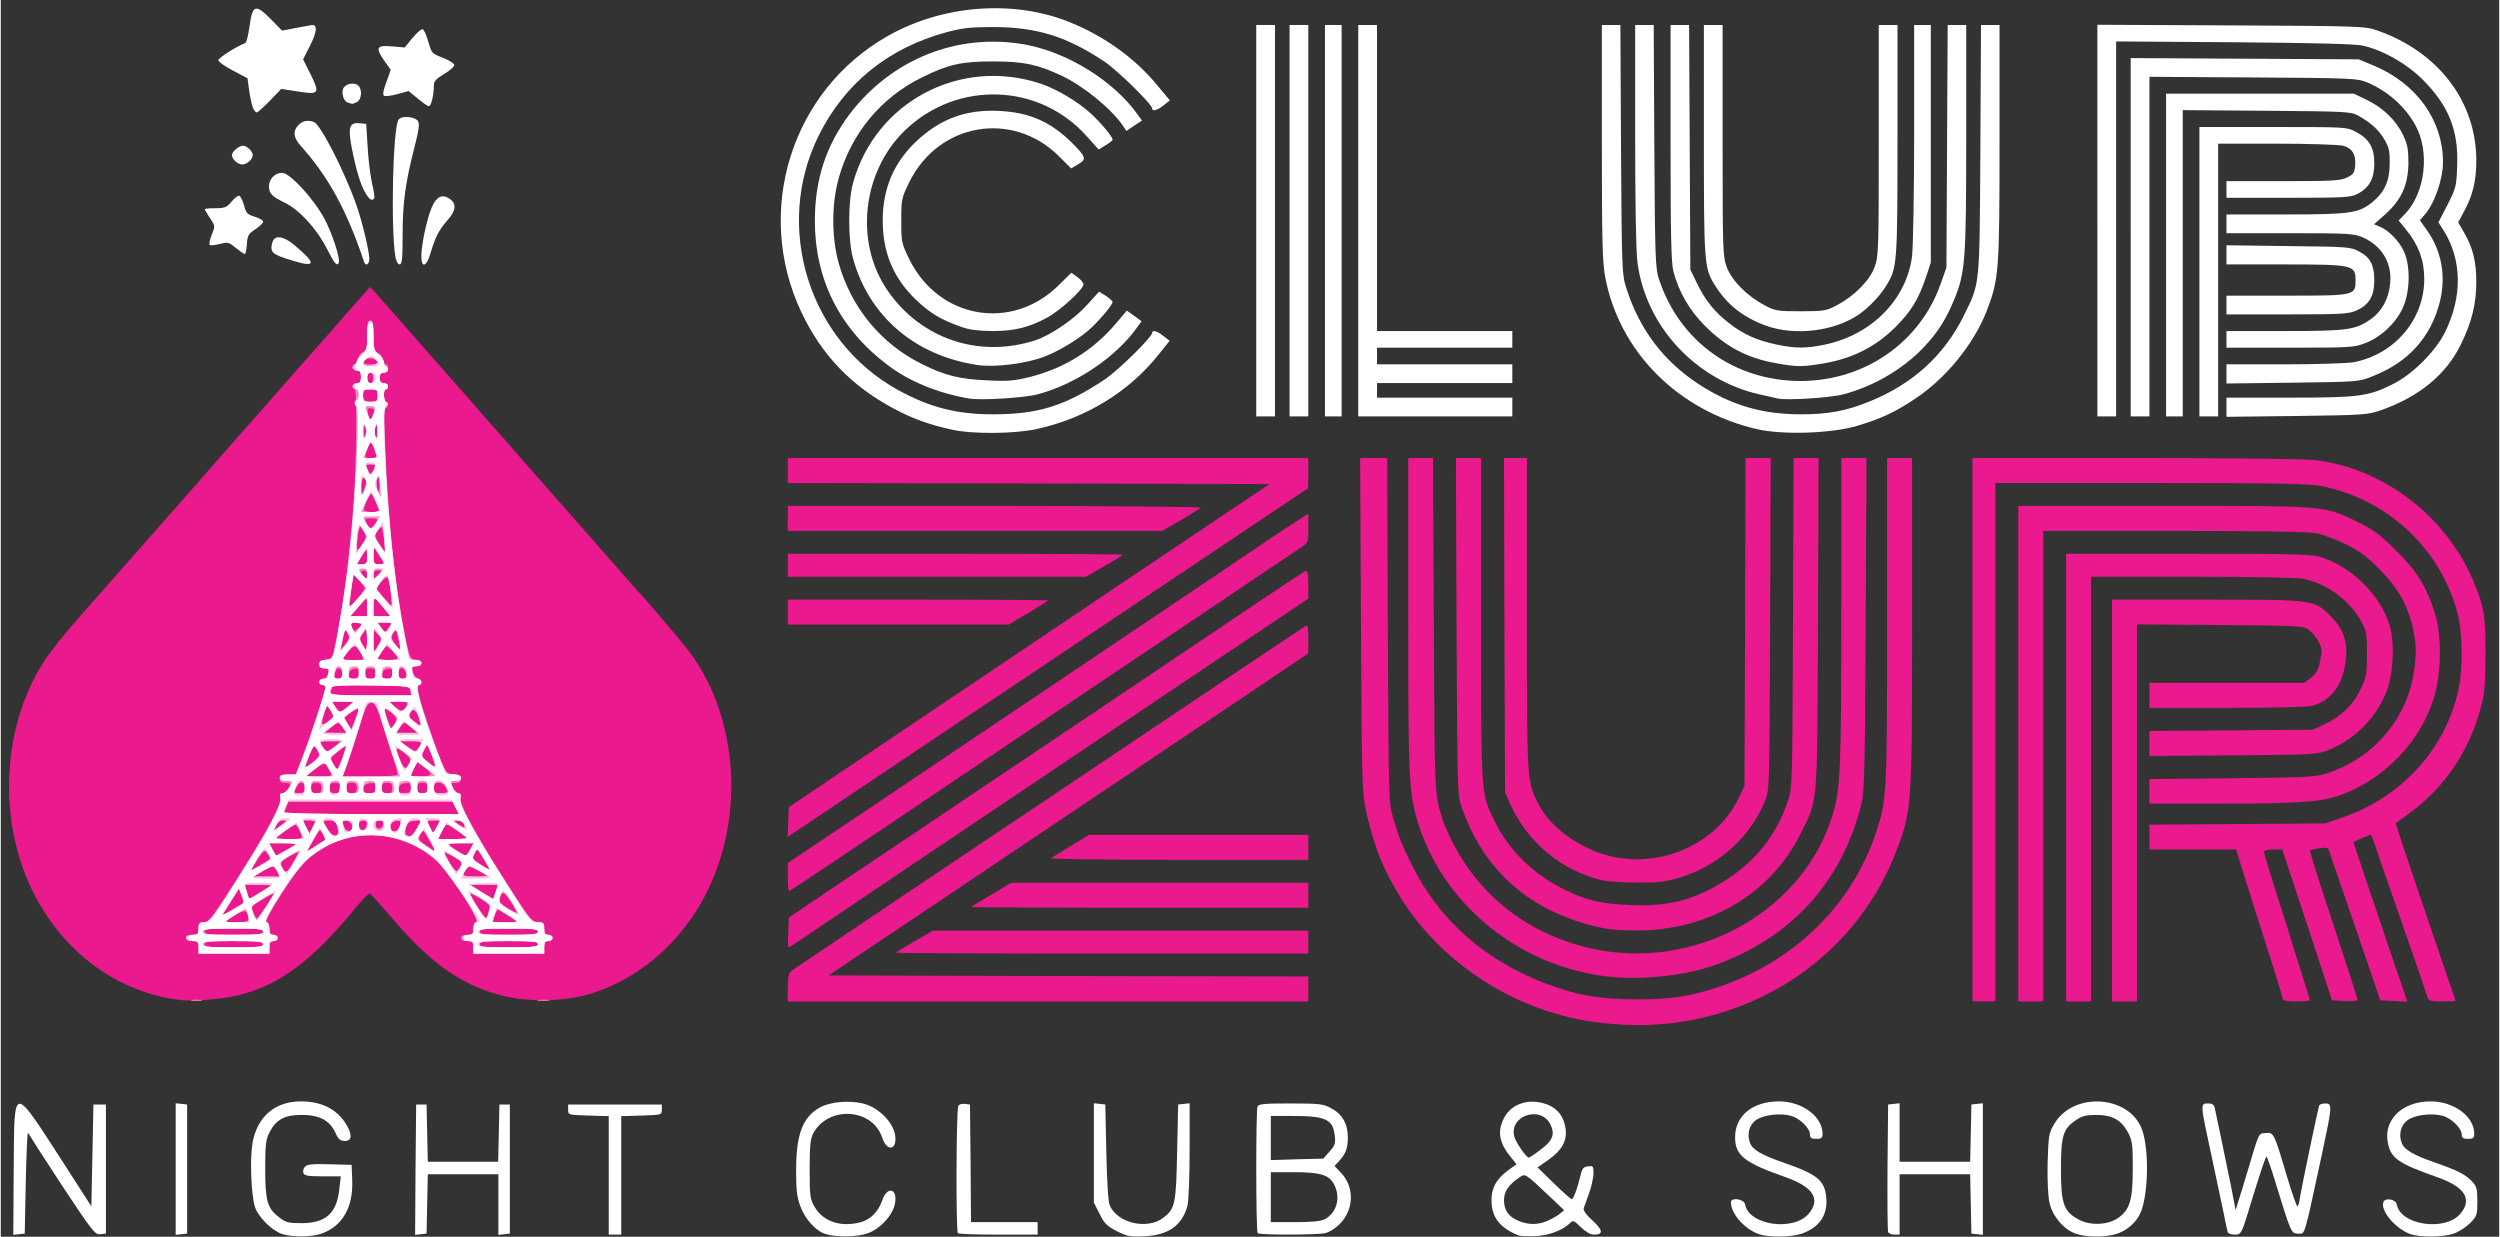 <!DOCTYPE svg PUBLIC "-//W3C//DTD SVG 20010904//EN" "http://www.w3.org/TR/2001/REC-SVG-20010904/DTD/svg10.dtd">
<svg version="1.0" xmlns="http://www.w3.org/2000/svg" width="4140px" height="2048px" viewBox="0 0 12000 5940" preserveAspectRatio="xMidYMid meet">
<rect x="0" y="0" width="12000" height="5940" fill="#333333" stroke="none"/>
<g id="layer101" fill="#ea198d" stroke="none">
<path d="M7751 4919 c-127 -10 -208 -26 -327 -64 -284 -93 -541 -290 -695 -535 -88 -139 -132 -250 -171 -422 -20 -89 -21 -126 -25 -895 l-4 -803 65 0 65 0 3 828 c4 824 4 827 26 902 30 100 38 120 89 223 128 261 344 454 633 567 156 60 266 80 450 80 162 0 255 -14 391 -60 359 -120 634 -387 751 -728 57 -167 58 -176 58 -1029 l0 -783 60 0 60 0 0 786 c0 903 0 909 -83 1119 -124 316 -378 575 -697 709 -207 88 -424 123 -649 105z"/>
<path d="M870 4804 c-278 -30 -526 -195 -680 -455 -207 -349 -200 -835 18 -1173 34 -52 98 -132 177 -221 34 -38 151 -171 260 -295 109 -124 212 -241 229 -260 17 -19 78 -89 136 -155 58 -66 119 -136 136 -155 17 -19 105 -118 194 -220 90 -102 181 -206 204 -231 23 -25 54 -61 70 -80 16 -19 59 -67 95 -108 l65 -73 30 33 c16 19 45 52 65 74 20 22 99 112 176 200 77 88 142 162 145 165 3 3 53 59 110 125 57 66 107 122 110 125 3 3 34 39 70 80 36 41 67 77 70 80 3 3 36 41 75 85 38 44 72 82 75 85 3 3 84 95 180 205 96 110 177 202 180 205 27 25 217 249 252 297 206 280 255 695 124 1045 -109 291 -337 512 -611 593 -124 37 -299 39 -425 5 -190 -51 -333 -152 -512 -360 -58 -68 -110 -126 -116 -128 -5 -1 -38 32 -73 75 -204 248 -363 366 -557 413 -79 19 -210 30 -272 24z"/>
<path d="M3780 4743 c1 -59 4 -70 23 -84 12 -8 234 -157 492 -331 543 -364 1158 -776 1630 -1093 182 -122 336 -225 343 -229 9 -5 12 9 12 62 l0 70 -147 99 c-82 55 -314 212 -518 348 -203 137 -518 348 -700 470 -181 122 -467 314 -635 426 l-304 204 1152 3 1152 2 0 60 0 60 -1250 0 -1250 0 0 -67z"/>
<path d="M9470 3505 l0 -1305 778 0 c465 0 813 4 867 10 327 38 629 268 760 579 53 125 60 169 59 356 0 141 -4 184 -22 252 -54 207 -175 387 -342 508 -36 26 -66 48 -67 49 -2 2 176 529 261 775 14 41 26 76 26 78 0 2 -29 3 -64 3 -52 0 -65 -3 -69 -17 -7 -23 -89 -260 -167 -483 -34 -96 -71 -203 -82 -237 -11 -35 -22 -63 -24 -63 -8 0 -84 32 -84 36 0 3 97 289 208 617 l51 148 -65 -3 -65 -3 -65 -190 c-36 -104 -90 -262 -120 -350 -31 -88 -58 -168 -61 -179 -5 -15 -12 -17 -47 -12 -22 4 -42 9 -45 11 -2 3 48 163 113 357 64 194 116 357 116 361 0 4 -28 7 -61 5 l-62 -3 -119 -362 -120 -363 -44 0 c-24 0 -44 5 -44 11 0 6 27 97 61 202 34 106 69 219 79 252 10 33 32 103 49 156 17 53 31 99 31 103 0 3 -29 6 -65 6 -44 0 -65 -4 -65 -12 0 -6 -31 -109 -69 -227 -38 -119 -89 -278 -112 -353 l-43 -138 -208 0 -208 0 0 -59 0 -60 423 -3 422 -3 91 -32 c280 -98 490 -332 549 -614 21 -101 19 -269 -4 -360 -80 -311 -339 -554 -659 -615 -59 -11 -217 -14 -818 -14 l-744 0 0 1245 0 1245 -55 0 -55 0 0 -1305z"/>
<path d="M9690 3620 l0 -1190 702 0 c791 0 762 -2 926 76 78 38 107 59 185 137 101 99 146 171 188 302 32 98 32 275 0 390 -63 228 -254 423 -481 493 -78 24 -208 32 -541 32 l-349 0 0 -59 0 -59 398 -4 c374 -4 401 -6 462 -26 207 -69 365 -246 405 -455 20 -105 19 -169 -4 -259 -27 -104 -72 -180 -161 -269 -60 -60 -95 -85 -161 -117 -46 -22 -108 -45 -137 -51 -35 -7 -267 -11 -682 -11 l-630 0 0 1130 0 1130 -60 0 -60 0 0 -1190z"/>
<path d="M9920 3735 l0 -1075 588 0 c563 0 591 1 647 20 155 53 294 203 325 349 17 80 9 210 -18 284 -46 127 -153 238 -279 288 -57 23 -67 24 -460 27 l-403 3 0 -60 0 -60 393 -3 392 -3 57 -27 c80 -37 140 -96 174 -171 26 -56 29 -73 29 -167 0 -98 -2 -109 -30 -159 -54 -98 -167 -181 -277 -201 -28 -6 -267 -10 -534 -10 l-484 0 0 1020 0 1020 -60 0 -60 0 0 -1075z"/>
<path d="M10140 3845 l0 -965 453 0 c520 0 518 0 599 81 63 63 84 131 69 224 -17 113 -70 180 -160 205 -21 6 -190 10 -408 10 l-373 0 0 -60 0 -60 372 0 371 0 33 -25 c26 -20 35 -37 44 -80 10 -48 9 -60 -7 -92 -10 -20 -31 -46 -46 -57 -27 -20 -42 -21 -428 -24 l-399 -3 0 906 0 905 -60 0 -60 0 0 -965z"/>
<path d="M7715 4690 c-429 -50 -797 -354 -913 -755 -39 -133 -42 -203 -42 -981 l0 -754 60 0 59 0 4 803 c4 839 2 805 45 942 5 17 24 59 42 95 142 282 398 469 717 525 484 84 975 -202 1111 -650 38 -126 42 -212 42 -977 l0 -738 60 0 61 0 -4 798 c-3 688 -6 806 -20 862 -93 377 -341 649 -712 778 -139 49 -354 71 -510 52z"/>
<path d="M4300 4576 c0 -3 40 -27 89 -55 l88 -51 902 0 901 0 0 55 0 55 -990 0 c-544 0 -990 -2 -990 -4z"/>
<path d="M3782 4478 l3 -71 255 -172 c140 -94 469 -314 730 -490 644 -432 1078 -724 1299 -873 101 -68 190 -126 198 -129 10 -4 13 10 13 64 l0 68 -187 126 c-104 69 -332 222 -508 340 -310 209 -573 386 -1315 884 -195 131 -383 258 -418 282 -35 24 -65 43 -68 43 -3 0 -4 -32 -2 -72z"/>
<path d="M7640 4445 c-310 -80 -523 -275 -624 -570 -20 -58 -20 -84 -24 -867 l-3 -808 61 0 60 0 0 776 c0 860 -2 831 66 970 69 141 188 256 339 329 104 51 175 67 316 72 184 8 310 -26 459 -123 143 -93 239 -215 292 -373 23 -66 23 -68 26 -858 l3 -793 60 0 60 0 -3 798 c-4 899 1 837 -85 1009 -143 288 -444 464 -788 462 -94 0 -141 -5 -215 -24z"/>
<path d="M4661 4356 c2 -2 46 -29 98 -60 l94 -56 714 0 713 0 0 60 0 60 -812 0 c-446 0 -809 -2 -807 -4z"/>
<path d="M3780 4213 l0 -68 333 -223 c182 -123 503 -338 712 -479 209 -141 558 -375 775 -521 217 -146 442 -298 500 -337 58 -39 122 -81 143 -94 l37 -23 0 69 c0 69 0 70 -37 94 -21 14 -198 132 -393 264 -195 131 -479 322 -630 423 -151 102 -383 258 -515 347 -696 469 -914 615 -919 615 -3 0 -6 -30 -6 -67z"/>
<path d="M7695 4229 c-197 -45 -363 -183 -446 -369 l-24 -55 -3 -802 -2 -803 55 0 55 0 0 748 c0 812 -1 802 56 915 63 124 228 234 390 258 232 35 469 -82 567 -280 l32 -66 3 -787 2 -788 61 0 60 0 -3 798 c-3 797 -3 797 -25 851 -72 175 -229 314 -415 368 -66 19 -102 23 -202 22 -66 -1 -139 -5 -161 -10z"/>
<path d="M5046 4122 c5 -5 48 -32 95 -60 l86 -52 527 0 526 0 0 60 0 60 -622 0 c-342 0 -618 -4 -612 -8z"/>
<path d="M3782 3948 l3 -71 215 -145 c1253 -843 1756 -1181 1934 -1300 l160 -107 -1157 -3 -1157 -2 0 -60 0 -60 1250 0 1250 0 0 73 -1 72 -351 235 c-193 129 -532 356 -752 504 -221 148 -625 419 -899 602 l-498 334 3 -72z"/>
<path d="M3780 2940 l0 -60 625 0 c344 0 625 2 625 4 0 2 -43 29 -95 60 l-95 56 -530 0 -530 0 0 -60z"/>
<path d="M3780 2715 l0 -55 805 0 c443 0 805 2 805 4 0 2 -40 27 -89 55 l-89 51 -716 0 -716 0 0 -55z"/>
<path d="M3780 2490 l0 -60 997 0 c555 0 993 4 987 9 -5 4 -49 31 -97 60 l-89 51 -899 0 -899 0 0 -60z"/>
</g>
<g id="layer102" fill="#f489c4" stroke="none">
<path d="M918 4803 c12 -2 32 -2 45 0 12 2 2 4 -23 4 -25 0 -35 -2 -22 -4z"/>
<path d="M2583 4803 c15 -2 37 -2 50 0 12 2 0 4 -28 4 -27 0 -38 -2 -22 -4z"/>
<path d="M950 4550 c0 -27 -3 -30 -30 -30 -20 0 -30 -5 -30 -15 0 -10 10 -15 30 -15 27 0 30 -3 30 -30 0 -25 4 -30 24 -30 20 0 38 -21 102 -117 177 -271 276 -448 267 -482 -4 -15 -1 -21 10 -21 14 0 37 -28 37 -44 0 -3 -11 -6 -25 -6 -18 0 -25 -5 -25 -20 0 -16 7 -20 38 -20 l38 0 34 -87 c34 -87 110 -318 110 -334 0 -5 -7 -9 -15 -9 -8 0 -15 -7 -15 -15 0 -8 8 -15 19 -15 12 0 20 -9 23 -25 4 -21 1 -25 -18 -25 -17 0 -24 -6 -24 -20 0 -15 7 -20 29 -20 34 0 33 4 60 -140 27 -143 48 -295 67 -480 19 -188 29 -680 14 -680 -5 0 -10 -7 -10 -15 0 -8 9 -15 20 -15 16 0 20 -7 20 -30 0 -23 -4 -30 -20 -30 -11 0 -20 -7 -20 -15 0 -8 4 -15 9 -15 5 0 12 -11 15 -25 3 -13 15 -29 26 -35 17 -9 20 -21 20 -80 0 -56 3 -70 15 -70 12 0 15 15 15 74 0 66 2 75 20 81 11 3 23 17 26 31 3 13 10 24 15 24 5 0 9 9 9 20 0 13 -7 20 -20 20 -15 0 -20 7 -20 25 0 18 5 25 20 25 11 0 20 7 20 15 0 8 -4 15 -10 15 -5 0 -10 14 -10 30 0 17 5 30 10 30 14 0 13 27 -1 32 -9 3 -8 66 0 243 18 359 47 629 94 855 21 101 23 105 50 108 34 4 37 32 3 32 -20 0 -22 4 -18 26 3 15 13 29 23 31 22 6 25 30 5 35 -12 2 -4 37 38 163 29 88 63 184 76 213 21 48 25 52 56 52 27 0 34 4 34 20 0 15 -7 20 -25 20 -23 0 -24 2 -13 25 6 14 18 25 26 25 9 0 13 7 9 19 -8 32 78 189 257 466 75 117 86 130 115 133 27 3 31 7 31 33 0 22 5 29 20 29 11 0 20 7 20 15 0 8 -9 15 -20 15 -16 0 -20 7 -20 30 l0 30 -170 0 -170 0 0 -30 c0 -27 -3 -30 -30 -30 -20 0 -30 -5 -30 -15 0 -10 10 -15 30 -15 26 0 30 -3 30 -29 0 -18 6 -31 15 -33 22 -5 -151 -264 -205 -307 -56 -45 -143 -87 -208 -100 -151 -31 -312 17 -417 124 -55 57 -199 285 -180 285 10 0 15 10 15 30 0 23 4 30 20 30 11 0 20 7 20 15 0 8 -9 15 -20 15 -16 0 -20 7 -20 30 l0 30 -170 0 -170 0 0 -30z m310 -15 c0 -13 -22 -15 -140 -15 -118 0 -140 2 -140 15 0 13 22 15 140 15 118 0 140 -2 140 -15z m1320 0 c0 -13 -22 -15 -140 -15 -118 0 -140 2 -140 15 0 13 22 15 140 15 118 0 140 -2 140 -15z m-1320 -60 c0 -13 -22 -15 -140 -15 -118 0 -140 2 -140 15 0 13 22 15 140 15 118 0 140 -2 140 -15z m1320 0 c0 -13 -22 -15 -140 -15 -118 0 -140 2 -140 15 0 13 22 15 140 15 118 0 140 -2 140 -15z m-1390 -62 c-1 -42 -15 -46 -64 -18 -25 15 -46 29 -46 31 0 2 25 4 55 4 46 0 55 -3 55 -17z m1250 -13 c-25 -16 -48 -30 -52 -30 -3 0 -11 14 -17 30 l-10 30 62 0 62 0 -45 -30z m-1178 -27 c14 -21 31 -49 38 -62 l12 -24 -38 23 c-22 13 -46 28 -55 34 -14 7 -15 15 -7 38 6 15 13 28 18 28 4 0 18 -17 32 -37z m1078 25 c0 -7 3 -22 6 -34 5 -17 -3 -26 -41 -48 -26 -15 -48 -26 -50 -24 -2 2 13 29 32 61 35 55 53 70 53 45z m-1174 -62 c1 0 -4 -16 -10 -34 l-12 -33 -41 65 -41 64 51 -30 c29 -17 53 -31 53 -32z m1284 -6 c-33 -51 -42 -53 -54 -15 -5 16 3 26 37 46 23 14 44 25 46 23 2 -2 -11 -26 -29 -54z m-1151 -77 c2 -2 -25 -3 -61 -3 l-66 0 10 34 11 34 51 -31 c28 -17 53 -32 55 -34z m1079 30 l11 -33 -67 0 -67 0 55 34 c30 18 55 33 56 32 1 -1 6 -16 12 -33z m-1050 -98 c-14 -31 -16 -31 -69 0 l-44 25 62 0 63 0 -12 -25z m1002 20 c0 -2 -18 -14 -41 -25 -39 -21 -41 -21 -55 -3 -22 29 -17 33 41 33 30 0 55 -2 55 -5z m-926 -62 c15 -25 25 -47 23 -49 -1 -2 -22 8 -45 22 -38 23 -40 27 -30 49 6 14 15 25 19 25 4 0 19 -21 33 -47z m809 -3 c-19 -16 -83 -51 -83 -45 0 3 12 27 27 52 l27 46 18 -23 c10 -13 15 -26 11 -30z m-916 -14 c1 -1 -6 -12 -16 -25 l-18 -23 -32 52 -33 53 49 -28 c26 -15 49 -28 50 -29z m1047 42 c-4 -7 -19 -31 -32 -52 l-24 -39 -13 24 c-13 23 -11 26 28 51 49 31 50 32 41 16z m-925 -114 c2 -2 -26 -4 -63 -4 l-67 0 16 31 16 30 47 -27 c26 -15 49 -29 51 -30z m836 26 l16 -30 -61 0 c-39 0 -59 4 -55 10 5 8 70 47 82 50 1 0 9 -13 18 -30z m-697 -46 c6 -4 -18 -44 -26 -44 -4 0 -19 23 -35 50 l-27 50 42 -27 c24 -15 44 -28 46 -29z m504 6 c-15 -27 -30 -50 -33 -50 -3 0 -10 10 -16 22 -8 19 -5 26 31 50 23 15 42 28 43 28 2 0 -9 -22 -25 -50z m-612 -15 c0 -10 -30 -65 -36 -65 -5 0 -65 42 -88 62 -6 4 20 8 57 8 37 0 67 -2 67 -5z m785 -3 c-30 -25 -85 -62 -92 -62 -5 0 -17 16 -26 35 l-17 35 72 0 c40 0 68 -4 63 -8z m-615 -26 c-1 -38 -13 -56 -41 -56 -35 0 -34 0 -8 44 19 33 49 41 49 12z m378 -17 l23 -40 -32 3 c-26 2 -34 9 -42 32 -7 21 -6 30 4 37 21 13 22 12 47 -32z m-488 -31 c0 -5 -14 -8 -30 -8 l-31 0 17 32 16 32 14 -25 c7 -13 13 -27 14 -31z m410 4 c0 -21 -44 -10 -48 12 -5 26 20 40 36 19 6 -9 12 -23 12 -31z m175 18 l16 -30 -31 0 c-16 0 -30 2 -30 5 0 7 23 55 26 55 2 0 10 -13 19 -30z m-725 -27 c0 -2 -8 -3 -18 -3 -11 0 -24 11 -30 25 l-12 25 30 -22 c17 -12 30 -23 30 -25z m318 25 c-2 -15 -11 -24 -27 -26 -19 -3 -22 0 -17 13 3 9 6 21 6 26 0 5 9 9 21 9 15 0 20 -5 17 -22z m72 -9 c0 -12 -7 -19 -20 -19 -19 0 -28 28 -14 43 11 11 34 -5 34 -24z m78 -2 c2 -12 -3 -17 -17 -17 -15 0 -21 6 -21 21 0 25 33 22 38 -4z m386 -1 c-3 -9 -16 -16 -28 -16 -20 0 -20 1 4 20 28 21 33 20 24 -4z m-39 -76 l-16 -30 -393 0 -393 0 -11 25 c-7 14 -12 28 -12 30 0 3 189 5 420 5 l421 0 -16 -30z m-725 -95 c0 -30 -25 -34 -40 -6 -14 28 -13 31 15 31 20 0 25 -5 25 -25z m80 0 c0 -20 -5 -25 -25 -25 -20 0 -25 5 -25 25 0 20 5 25 25 25 20 0 25 -5 25 -25z m90 0 c0 -20 -5 -25 -25 -25 -20 0 -25 5 -25 25 0 20 5 25 25 25 20 0 25 -5 25 -25z m80 0 c0 -20 -5 -25 -25 -25 -20 0 -25 5 -25 25 0 20 5 25 25 25 20 0 25 -5 25 -25z m90 -1 c0 -22 -4 -25 -27 -22 -20 2 -29 9 -31 26 -3 19 1 22 27 22 27 0 31 -4 31 -26z m80 1 c0 -20 -5 -25 -25 -25 -20 0 -25 5 -25 25 0 20 5 25 25 25 20 0 25 -5 25 -25z m90 -1 c0 -22 -4 -25 -27 -22 -20 2 -29 9 -31 26 -3 19 1 22 27 22 27 0 31 -4 31 -26z m80 1 c0 -20 -5 -25 -25 -25 -20 0 -25 5 -25 25 0 20 5 25 25 25 20 0 25 -5 25 -25z m88 0 c-7 -16 -19 -25 -35 -25 -18 0 -23 5 -23 25 0 22 4 25 35 25 33 0 34 -1 23 -25z m-548 -61 c0 -3 -8 -19 -17 -34 l-17 -29 -43 31 c-24 17 -43 33 -43 35 0 2 27 3 60 3 33 0 60 -3 60 -6z m314 -3 c3 -5 -3 -35 -15 -67 -11 -33 -35 -108 -54 -169 -29 -96 -36 -110 -55 -110 -19 0 -27 16 -67 145 -24 79 -51 159 -58 177 l-14 33 129 0 c71 0 131 -4 134 -9z m160 0 c3 -5 -10 -21 -29 -35 l-34 -26 -16 29 c-8 17 -15 32 -15 36 0 9 88 6 94 -4z m-424 -80 c11 -29 19 -55 17 -57 -2 -2 -19 10 -39 27 -37 29 -37 30 -20 59 9 16 17 28 18 27 1 -1 12 -26 24 -56z m-110 -15 c0 -7 -6 -20 -13 -30 -14 -20 -14 -21 -55 83 -3 8 11 2 31 -13 20 -16 37 -34 37 -40z m431 42 c10 -19 8 -25 -21 -50 -19 -15 -36 -26 -38 -23 -7 6 30 95 39 95 5 0 14 -10 20 -22z m119 -13 c-6 -14 -15 -37 -21 -52 l-11 -28 -15 29 c-14 28 -14 30 13 52 37 30 46 30 34 -1z m-475 -70 l30 -25 -53 0 -52 0 16 25 c20 30 21 30 59 0z m401 8 c22 -29 17 -33 -38 -33 l-52 0 34 25 c42 29 40 29 56 8z m-363 -98 c-22 -30 -22 -30 -58 0 l-30 24 53 1 53 0 -18 -25z m329 0 c-17 -14 -32 -25 -35 -25 -2 0 -12 11 -21 25 l-16 25 51 0 51 0 -30 -25z m-257 -73 c6 -21 5 -22 -12 -14 -10 6 -26 17 -37 25 -18 13 -18 14 0 42 l18 28 12 -29 c6 -16 15 -40 19 -52z m185 32 c0 -13 -50 -57 -56 -51 -2 2 3 25 13 52 15 44 17 47 29 30 8 -11 14 -24 14 -31z m108 -7 c-14 -40 -28 -47 -43 -22 -8 13 -4 22 20 40 16 13 31 23 32 21 2 -1 -3 -19 -9 -39z m-429 13 c23 -20 23 -21 6 -47 -20 -30 -23 -27 -39 40 -8 32 0 34 33 7z m86 -65 l30 -25 -53 0 -53 0 18 25 c22 30 21 30 58 0z m285 -6 c10 -18 7 -19 -37 -19 l-48 1 29 24 c32 26 40 25 56 -6z m18 -71 c-3 -23 -5 -23 -190 -26 -113 -1 -188 1 -188 7 0 5 -3 16 -6 25 -5 14 15 16 191 16 l196 0 -3 -22z m-328 -83 c0 -28 -24 -34 -34 -9 -10 26 -7 34 14 34 15 0 20 -7 20 -25z m80 -1 c0 -21 -4 -25 -22 -22 -15 2 -24 11 -26 26 -3 18 1 22 22 22 21 0 26 -5 26 -26z m80 1 c0 -20 -5 -25 -25 -25 -20 0 -25 5 -25 25 0 20 5 25 25 25 20 0 25 -5 25 -25z m80 -1 c0 -21 -4 -25 -22 -22 -15 2 -24 11 -26 26 -3 18 1 22 22 22 21 0 26 -5 26 -26z m70 17 c0 -21 -13 -41 -26 -41 -8 0 -14 10 -14 25 0 18 5 25 20 25 11 0 20 -4 20 -9z m-210 -86 c0 -17 -33 -66 -42 -63 -6 2 -22 18 -36 36 l-25 32 52 0 c28 0 51 -2 51 -5z m161 -13 c-5 -9 -18 -25 -29 -35 -19 -18 -20 -17 -41 11 -12 17 -21 33 -21 36 0 3 23 6 50 6 45 0 50 -2 41 -18z m-90 -105 l-21 -21 0 54 0 55 22 -33 21 -34 -22 -21z m-153 45 c17 -23 18 -31 8 -51 -12 -22 -13 -21 -23 28 -6 28 -9 51 -7 51 1 0 12 -12 22 -28z m102 -24 l0 -53 -19 25 c-17 22 -18 27 -5 52 8 15 17 28 19 28 3 0 5 -24 5 -52z m149 -3 c-11 -45 -13 -46 -24 -24 -11 19 -10 27 8 51 11 15 22 26 24 24 2 -2 -1 -25 -8 -51z m-45 -50 l16 -25 -35 0 -36 0 18 25 c10 13 19 25 19 25 1 0 9 -11 18 -25z m-139 -5 c18 -20 17 -20 -13 -20 -34 0 -35 1 -26 24 8 21 17 20 39 -4z m35 -97 c0 -25 -1 -44 -2 -42 -2 2 -21 23 -43 47 l-39 42 42 0 42 0 0 -47z m74 2 c-20 -25 -38 -45 -40 -45 -2 0 -4 20 -4 45 l0 45 41 0 40 0 -37 -45z m-84 -87 c0 -4 -13 -22 -29 -40 l-28 -32 -8 69 c-4 38 -9 76 -12 84 -3 9 13 -4 36 -29 22 -25 41 -48 41 -52z m124 25 c-11 -89 -15 -94 -46 -58 l-26 31 35 42 c19 23 37 42 40 42 2 0 1 -26 -3 -57z m-114 -93 c0 -11 -7 -20 -15 -20 -18 0 -19 12 -3 28 16 16 18 15 18 -8z m55 0 c18 -19 17 -20 -3 -20 -15 0 -22 6 -22 20 0 11 2 20 3 20 2 0 12 -9 22 -20z m-55 -85 c0 -19 -2 -35 -4 -35 -2 0 -13 16 -25 35 l-20 35 24 0 c22 0 25 -4 25 -35z m80 29 c0 -3 -11 -22 -25 -42 l-25 -37 0 43 c0 38 2 42 25 42 14 0 25 -2 25 -6z m3 -91 c-2 -21 -6 -49 -9 -63 l-6 -25 -18 25 c-17 23 -17 25 7 62 14 21 26 38 27 38 1 0 0 -17 -1 -37z m-104 -4 c18 -30 19 -33 3 -57 l-16 -25 -7 24 c-9 29 -11 89 -4 89 3 0 14 -14 24 -31z m71 -111 c0 -4 -13 -8 -30 -8 -33 0 -35 2 -19 31 10 20 11 20 30 3 10 -9 19 -21 19 -26z m10 -43 c0 -3 -10 -25 -21 -47 l-21 -42 -20 37 c-10 21 -16 42 -13 47 6 10 75 14 75 5z m-66 -150 c-11 -27 -24 -5 -24 38 l1 42 14 -33 c8 -18 12 -39 9 -47z m65 13 c0 -38 -1 -40 -10 -19 -8 22 -4 61 7 61 2 0 4 -19 3 -42z m-19 -80 c0 -4 -11 -8 -25 -8 -23 0 -24 2 -13 26 11 24 13 25 25 8 7 -10 13 -21 13 -26z m-1 -65 c-5 -16 -12 -35 -15 -43 -4 -10 -10 -5 -20 19 -20 46 -18 51 16 51 28 0 29 -1 19 -27z m-49 -121 c-7 -13 -9 -8 -9 23 0 35 1 37 10 17 6 -15 5 -30 -1 -40z m60 16 c-1 -26 -3 -30 -10 -16 -6 9 -7 23 -4 32 9 25 14 19 14 -16z m-27 -106 c-21 -5 -25 2 -17 34 l7 29 13 -30 c10 -25 10 -31 -3 -33z m27 -62 c0 -28 -3 -30 -35 -30 -30 0 -35 3 -35 23 0 31 7 37 42 37 24 0 28 -4 28 -30z m-20 -85 c0 -16 -6 -25 -15 -25 -9 0 -15 9 -15 25 0 16 6 25 15 25 9 0 15 -9 15 -25z m18 -77 c-7 -20 -54 -22 -61 -4 -5 13 1 16 29 16 24 0 34 -4 32 -12z"/>
</g>
<g id="layer103" fill="#f9c3e1" stroke="none">
<path d="M950 4550 c0 -27 -3 -30 -30 -30 -20 0 -30 -5 -30 -15 0 -10 10 -15 30 -15 27 0 30 -3 30 -30 0 -26 4 -30 28 -30 23 -1 34 -13 78 -83 28 -45 79 -126 113 -179 112 -177 181 -309 175 -335 -5 -17 -2 -23 10 -23 8 0 22 -13 31 -30 l16 -30 -31 0 c-20 0 -30 -5 -30 -15 0 -11 11 -15 39 -15 l38 0 36 -92 c38 -102 107 -312 107 -328 0 -5 -7 -10 -15 -10 -8 0 -15 -7 -15 -15 0 -8 8 -15 19 -15 12 0 20 -9 23 -25 4 -21 1 -25 -18 -25 -17 0 -24 -6 -24 -20 0 -15 7 -20 30 -20 34 0 37 -6 69 -190 56 -312 103 -964 75 -1034 -5 -13 -3 -21 4 -24 18 -6 15 -52 -3 -52 -8 0 -15 -7 -15 -15 0 -8 9 -15 20 -15 16 0 20 -7 20 -30 0 -23 -4 -30 -20 -30 -11 0 -20 -7 -20 -15 0 -8 5 -15 10 -15 6 0 10 -6 10 -14 0 -8 11 -23 25 -34 22 -18 25 -27 25 -91 0 -56 3 -71 15 -71 12 0 15 15 15 71 0 64 3 73 25 91 14 11 25 28 25 39 0 10 5 19 10 19 6 0 10 7 10 15 0 8 -9 15 -20 15 -15 0 -20 7 -20 25 0 18 5 25 20 25 11 0 20 7 20 15 0 8 -4 15 -10 15 -15 0 -12 57 3 63 9 4 9 8 -2 15 -11 8 -12 42 -7 183 14 348 47 662 97 925 22 113 23 114 51 114 18 0 28 5 28 15 0 9 -9 15 -24 15 -20 0 -22 4 -18 26 3 15 13 29 23 31 22 6 26 33 5 33 -16 0 22 142 78 287 55 143 55 143 93 143 23 0 33 5 33 15 0 9 -9 15 -25 15 -29 0 -29 0 -13 35 6 14 18 25 25 25 8 0 13 8 12 18 -1 9 -1 24 0 33 1 16 106 203 174 309 164 258 166 260 197 260 27 0 30 3 30 30 0 23 4 30 20 30 11 0 20 7 20 15 0 8 -9 15 -20 15 -16 0 -20 7 -20 30 l0 30 -170 0 -170 0 0 -30 c0 -25 -4 -30 -25 -30 -16 0 -25 -6 -25 -15 0 -9 9 -15 25 -15 21 0 25 -5 25 -29 0 -17 6 -31 14 -33 21 -4 -109 -208 -177 -279 -122 -127 -323 -172 -491 -109 -108 41 -171 99 -267 250 -57 90 -82 136 -73 138 8 2 14 16 14 33 0 22 5 29 20 29 11 0 20 7 20 15 0 8 -9 15 -20 15 -16 0 -20 7 -20 30 l0 30 -170 0 -170 0 0 -30z m310 -15 c0 -13 -23 -15 -145 -15 -122 0 -145 2 -145 15 0 13 23 15 145 15 122 0 145 -2 145 -15z m1320 0 c0 -13 -22 -15 -140 -15 -118 0 -140 2 -140 15 0 13 22 15 140 15 118 0 140 -2 140 -15z m-1320 -60 c0 -13 -23 -15 -145 -15 -122 0 -145 2 -145 15 0 13 23 15 145 15 122 0 145 -2 145 -15z m1320 0 c0 -13 -22 -15 -140 -15 -118 0 -140 2 -140 15 0 13 22 15 140 15 118 0 140 -2 140 -15z m-1390 -57 c0 -7 -3 -23 -6 -35 -6 -21 -6 -21 -55 9 -27 17 -49 33 -49 34 0 2 25 4 55 4 37 0 55 -4 55 -12z m1290 8 c0 -1 -22 -17 -49 -33 l-48 -31 -11 34 -10 34 59 0 c32 0 59 -2 59 -4z m-1212 -63 c21 -32 42 -64 46 -70 4 -7 -20 3 -52 23 l-60 35 11 35 c6 18 12 34 13 34 2 0 21 -26 42 -57z m1076 25 c3 -13 6 -28 6 -35 0 -11 -88 -68 -95 -61 -5 5 67 118 75 118 4 0 10 -10 14 -22z m-1186 -46 c10 -7 10 -14 -1 -41 l-14 -33 -41 67 -42 66 43 -26 c23 -14 48 -29 55 -33z m1292 -12 c-33 -51 -42 -53 -54 -15 -4 16 4 26 36 47 24 15 44 25 47 23 2 -2 -11 -27 -29 -55z m-1151 -76 c2 -2 -25 -4 -61 -4 l-66 0 10 34 11 34 51 -30 c28 -17 53 -32 55 -34z m1079 29 l11 -33 -67 0 -67 0 55 35 c30 18 55 33 56 32 0 -1 6 -17 12 -34z m-1050 -98 c-14 -31 -23 -31 -73 0 l-40 25 62 0 63 0 -12 -25z m973 0 c-51 -30 -50 -30 -67 -7 -22 28 -17 32 49 32 l62 0 -44 -25z m-890 -52 l30 -52 -45 25 c-56 31 -60 38 -44 64 17 27 24 23 59 -37z m799 27 c9 -16 4 -23 -32 -44 -23 -14 -44 -23 -46 -21 -7 7 50 95 59 89 5 -3 13 -14 19 -24z m-920 -51 c-18 -33 -28 -29 -60 22 l-31 51 50 -28 c42 -23 49 -30 41 -45z m1033 21 c-15 -27 -31 -50 -34 -50 -3 0 -11 10 -16 23 -9 19 -6 25 31 49 22 15 42 27 44 27 2 1 -9 -21 -25 -49z m-913 -69 c11 -8 -3 -11 -53 -11 l-68 0 16 30 16 30 37 -20 c20 -10 44 -24 52 -29z m845 19 l16 -30 -61 0 c-33 0 -60 2 -60 5 0 6 72 54 82 54 4 1 14 -12 23 -29z m-697 -46 c2 -1 -3 -15 -11 -30 l-15 -28 -17 35 c-10 19 -25 45 -34 58 -15 24 -14 24 29 -4 25 -16 46 -30 48 -31z m504 6 c-15 -27 -29 -50 -32 -50 -6 0 -33 41 -28 44 11 9 83 56 85 56 2 0 -9 -22 -25 -50z m-617 -27 c-4 -10 -10 -26 -12 -35 -3 -10 -10 -18 -15 -18 -10 0 -98 60 -98 67 0 2 30 3 66 3 59 0 65 -2 59 -17z m795 14 c0 -7 -88 -67 -97 -67 -5 0 -17 16 -26 35 l-17 35 70 0 c39 0 70 -1 70 -3z m-620 -31 c-1 -38 -13 -56 -41 -56 -35 0 -35 3 -8 46 19 31 49 38 49 10z m378 -16 l23 -40 -31 0 c-24 0 -33 6 -41 27 -23 61 15 72 49 13z m-488 -32 c0 -5 -14 -8 -30 -8 l-31 0 17 32 16 32 14 -25 c7 -13 13 -27 14 -31z m178 18 c-2 -13 -12 -22 -25 -24 -26 -4 -27 -3 -13 32 12 31 43 25 38 -8z m232 -14 c0 -21 -44 -10 -48 12 -5 26 20 40 36 19 6 -9 12 -23 12 -31z m175 18 l16 -30 -31 0 c-16 0 -30 2 -30 5 0 7 23 55 26 55 2 0 10 -13 19 -30z m-725 -26 c0 -2 -8 -4 -18 -4 -11 0 -24 12 -31 26 l-11 26 30 -22 c16 -12 30 -23 30 -26z m388 18 c3 -17 -2 -22 -17 -22 -14 0 -21 6 -21 18 0 38 33 41 38 4z m80 0 c3 -17 -2 -22 -17 -22 -14 0 -21 6 -21 18 0 38 33 41 38 4z m386 -6 c-3 -9 -17 -16 -33 -16 l-26 0 30 19 c34 21 38 21 29 -3z m-39 -76 l-16 -30 -395 0 -394 0 -10 26 c-6 14 -10 27 -10 30 0 2 189 4 420 4 l421 0 -16 -30z m-725 -100 c0 -37 -22 -40 -38 -5 -16 35 -16 35 13 35 21 0 25 -5 25 -30z m88 3 c-2 -22 -9 -29 -30 -31 -25 -3 -28 0 -28 27 0 28 3 31 31 31 27 0 30 -3 27 -27z m82 -3 c0 -25 -4 -30 -25 -30 -21 0 -25 5 -25 30 0 25 4 30 25 30 21 0 25 -5 25 -30z m88 3 c-2 -22 -9 -29 -30 -31 -25 -3 -28 0 -28 27 0 28 3 31 31 31 27 0 30 -3 27 -27z m82 -4 c0 -27 -3 -30 -27 -27 -22 2 -29 9 -31 31 -3 24 0 27 27 27 28 0 31 -3 31 -31z m88 4 c-2 -22 -9 -29 -30 -31 -25 -3 -28 0 -28 27 0 28 3 31 31 31 27 0 30 -3 27 -27z m82 -4 c0 -27 -3 -30 -27 -27 -22 2 -29 9 -31 31 -3 24 0 27 27 27 28 0 31 -3 31 -31z m80 1 c0 -25 -4 -30 -25 -30 -21 0 -25 5 -25 30 0 25 4 30 25 30 21 0 25 -5 25 -30z m100 21 c0 -5 -8 -19 -18 -32 -24 -28 -52 -20 -52 16 0 22 4 25 35 25 19 0 35 -4 35 -9z m-560 -77 c0 -3 -8 -19 -17 -34 l-16 -29 -44 30 c-24 17 -43 32 -43 34 0 3 27 5 60 5 33 0 60 -3 60 -6z m315 -27 c-7 -18 -34 -98 -58 -177 -41 -130 -48 -145 -68 -145 -20 0 -26 13 -60 125 -21 69 -47 149 -58 178 l-21 52 140 0 139 0 -14 -33z m180 25 c-6 -4 -27 -20 -47 -35 l-37 -27 -16 29 c-8 17 -15 32 -15 36 0 3 28 5 62 5 34 0 58 -4 53 -8z m-445 -78 c11 -31 19 -58 17 -60 -2 -2 -19 10 -39 27 l-37 29 17 30 c9 17 18 30 19 30 1 0 11 -25 23 -56z m-110 -18 c0 -7 -6 -20 -13 -30 -14 -20 -14 -21 -55 83 -3 8 11 2 31 -13 20 -16 37 -34 37 -40z m432 39 c12 -26 5 -37 -44 -66 -22 -12 -22 -6 -2 48 19 49 30 53 46 18z m122 3 c-3 -13 -13 -39 -21 -58 l-14 -35 -16 29 c-14 27 -14 29 19 57 40 34 41 35 32 7z m-479 -83 l30 -25 -53 0 c-54 0 -56 3 -29 38 13 16 17 15 52 -13z m405 6 c15 -30 14 -31 -42 -31 l-52 0 34 25 c43 30 47 30 60 6z m-366 -96 c-20 -31 -22 -31 -59 0 l-30 24 53 1 52 0 -16 -25z m331 0 c-38 -30 -39 -30 -59 0 l-16 25 52 0 53 0 -30 -25z m-260 -73 c6 -21 5 -22 -12 -14 -10 6 -26 17 -37 25 -18 13 -18 14 0 42 l18 28 12 -29 c6 -16 15 -40 19 -52z m195 28 c0 -7 -63 -50 -67 -46 -2 1 4 24 13 51 l17 48 18 -24 c10 -13 19 -26 19 -29z m98 -3 c-14 -40 -28 -47 -43 -22 -8 13 -4 22 20 40 16 13 31 23 32 21 2 -1 -3 -19 -9 -39z m-429 14 c25 -19 25 -19 6 -47 l-18 -28 -13 34 c-23 64 -17 73 25 41z m86 -66 l30 -24 -53 -1 -52 0 16 25 c20 31 22 31 59 0z m285 -6 c10 -18 7 -19 -37 -19 l-48 1 28 24 c30 27 41 26 57 -6z m18 -71 c-3 -23 -5 -23 -190 -26 -113 -1 -188 1 -188 7 0 5 -3 16 -6 25 -5 14 15 16 191 16 l196 0 -3 -22z m-328 -88 c0 -20 -5 -30 -15 -30 -8 0 -15 3 -15 8 0 4 -3 17 -6 30 -5 18 -2 22 15 22 17 0 21 -6 21 -30z m80 -1 c0 -26 -3 -30 -22 -27 -17 2 -24 11 -26 31 -3 23 0 27 22 27 22 0 26 -4 26 -31z m80 1 c0 -25 -4 -30 -25 -30 -21 0 -25 5 -25 30 0 25 4 30 25 30 21 0 25 -5 25 -30z m80 -1 c0 -26 -3 -30 -22 -27 -17 2 -24 11 -26 31 -3 23 0 27 22 27 22 0 26 -4 26 -31z m70 17 c0 -25 -12 -46 -26 -46 -9 0 -14 11 -14 30 0 23 4 30 20 30 11 0 20 -6 20 -14z m-222 -111 c-24 -41 -32 -41 -66 3 l-25 32 56 0 56 0 -21 -35z m182 27 c0 -5 -13 -21 -29 -36 l-29 -27 -21 29 c-11 17 -21 33 -21 36 0 3 23 6 50 6 28 0 50 -4 50 -8z m-99 -118 l-21 -27 0 59 0 59 21 -32 21 -33 -21 -26z m-144 -2 l-11 -24 -7 23 c-3 13 -9 38 -12 54 l-7 30 24 -29 c21 -25 23 -33 13 -54z m91 1 l-3 -27 -18 27 c-17 26 -17 28 0 54 l18 27 3 -27 c2 -15 2 -39 0 -54z m157 45 c-14 -70 -15 -72 -31 -49 -13 19 -13 24 7 51 29 38 32 38 24 -2z m-202 -96 c-32 -4 -37 1 -23 28 l11 21 19 -23 c18 -23 18 -23 -7 -26z m151 23 l16 -25 -35 0 -36 0 18 25 c10 13 19 25 19 25 1 0 9 -11 18 -25z m-104 -102 c0 -26 -3 -43 -8 -37 -4 5 -23 26 -41 47 l-35 37 42 0 42 0 0 -47z m74 2 c-20 -25 -38 -45 -40 -45 -2 0 -4 20 -4 45 l0 45 41 0 40 0 -37 -45z m-84 -91 c0 -5 -13 -23 -29 -38 l-29 -27 -7 58 c-3 32 -9 69 -11 83 -5 22 0 19 35 -20 23 -25 41 -50 41 -56z m124 29 c-11 -95 -16 -101 -46 -61 l-26 34 35 42 c19 23 37 42 40 42 2 0 1 -26 -3 -57z m-114 -98 c0 -18 -5 -25 -20 -25 -24 0 -25 8 -3 32 21 23 23 23 23 -7z m70 -17 c0 -4 -9 -8 -20 -8 -15 0 -20 7 -20 27 0 25 0 26 20 8 11 -10 20 -22 20 -27z m-70 -63 c0 -19 -2 -35 -4 -35 -2 0 -13 16 -25 35 l-20 35 24 0 c22 0 25 -4 25 -35z m80 29 c0 -3 -11 -22 -25 -42 l-25 -37 0 43 c0 38 2 42 25 42 14 0 25 -2 25 -6z m-97 -155 c-18 -30 -18 -30 -25 -7 -3 13 -6 43 -7 68 l-1 45 25 -38 c26 -37 26 -38 8 -68z m99 44 c-2 -32 -6 -60 -9 -63 -2 -3 -13 6 -23 19 -17 24 -17 25 7 63 14 21 27 38 28 38 1 0 0 -26 -3 -57z m-39 -83 l18 -30 -40 0 c-46 0 -47 1 -25 35 21 32 26 31 47 -5z m15 -57 c-2 -5 -10 -25 -18 -45 -8 -21 -17 -38 -20 -38 -3 0 -16 20 -28 45 l-22 45 46 0 c25 0 44 -3 42 -7z m3 -123 c-5 -44 -8 -50 -15 -32 -4 13 -2 37 4 58 16 47 18 41 11 -26z m-67 -25 c-11 -27 -24 -5 -23 38 l1 42 14 -32 c7 -18 11 -39 8 -48z m46 -67 c0 -4 -11 -8 -25 -8 -23 0 -24 2 -13 26 11 24 13 25 25 8 7 -10 13 -21 13 -26z m-2 -70 c-17 -51 -23 -52 -41 -8 l-15 40 33 0 c34 0 34 0 23 -32z m-48 -120 c-7 -19 -9 -15 -9 22 0 37 2 41 9 23 6 -14 6 -32 0 -45z m59 15 c0 -33 -1 -35 -9 -15 -8 20 -4 52 6 52 2 0 4 -17 3 -37z m-15 -90 c6 -20 4 -23 -19 -23 -22 0 -26 3 -20 18 4 9 10 25 13 36 5 20 14 11 26 -31z m16 -73 c0 -28 -3 -30 -35 -30 -32 0 -35 2 -35 30 0 28 3 30 35 30 32 0 35 -2 35 -30z m-20 -85 c0 -16 -6 -25 -15 -25 -9 0 -15 9 -15 25 0 16 6 25 15 25 9 0 15 -9 15 -25z m19 -71 c3 -3 -3 -12 -13 -19 -22 -17 -56 -4 -56 22 0 12 7 14 32 9 17 -3 34 -9 37 -12z"/>
</g>
<g id="layer104" fill="#ffffff" stroke="none">
<path d="M1351 5927 c-49 -16 -117 -84 -131 -132 -18 -63 -24 -229 -11 -306 23 -126 108 -199 232 -199 100 0 173 37 218 110 30 51 28 80 -6 80 -23 0 -32 -8 -46 -40 -28 -59 -76 -85 -162 -85 -82 0 -123 22 -155 85 -17 33 -20 59 -20 173 0 155 10 191 67 234 32 25 45 28 107 28 117 0 170 -48 182 -164 l7 -61 -87 0 c-68 0 -88 -3 -92 -15 -4 -8 -1 -22 6 -30 11 -13 34 -15 119 -13 l106 3 3 74 c5 130 -47 220 -147 256 -49 17 -139 18 -190 2z"/>
<path d="M3961 5927 c-47 -15 -97 -70 -121 -134 -16 -43 -20 -78 -20 -172 0 -172 31 -255 113 -301 49 -28 139 -36 208 -20 71 17 143 87 154 149 13 75 -38 87 -62 14 -47 -141 -259 -153 -331 -19 -13 25 -17 59 -17 171 0 130 2 143 24 182 41 71 127 99 222 73 47 -13 84 -51 102 -103 23 -71 75 -61 62 12 -9 56 -71 124 -132 145 -52 18 -151 19 -202 3z"/>
<path d="M5360 5913 c-46 -23 -60 -37 -82 -82 l-28 -55 0 -238 0 -239 28 3 27 3 5 230 c3 143 9 240 17 256 38 85 182 117 258 57 55 -43 60 -64 65 -313 l5 -230 28 -3 27 -3 0 228 c0 125 -5 244 -10 264 -27 96 -92 142 -210 147 -66 3 -81 0 -130 -25z"/>
<path d="M7290 5934 c-91 -37 -130 -87 -130 -170 0 -60 24 -102 80 -143 l40 -29 -23 -29 c-60 -71 -71 -127 -37 -193 36 -71 125 -98 210 -64 50 20 78 59 86 116 7 59 -18 103 -83 149 l-52 36 79 77 c43 42 82 76 85 76 8 0 26 -47 40 -105 10 -43 15 -50 38 -53 25 -3 27 -1 27 35 -1 21 -10 63 -21 93 -11 30 -22 63 -26 72 -3 12 10 31 43 61 50 46 52 67 6 67 -17 0 -39 -13 -63 -36 -32 -32 -38 -34 -51 -20 -36 35 -103 61 -168 63 -36 1 -72 0 -80 -3z m136 -69 c19 -8 46 -23 59 -33 l24 -19 -62 -59 c-125 -118 -124 -118 -150 -101 -54 36 -77 69 -77 111 0 49 22 80 70 100 45 19 91 20 136 1z m-33 -341 c61 -45 73 -74 50 -123 -47 -95 -202 -41 -173 60 9 29 57 99 69 99 3 0 28 -16 54 -36z"/>
<path d="M8442 5927 c-69 -26 -132 -98 -132 -152 0 -26 64 -16 68 10 18 100 233 131 306 44 58 -69 21 -128 -109 -174 -202 -71 -245 -105 -245 -193 0 -103 84 -172 211 -172 111 0 209 73 209 155 0 21 -5 25 -30 25 -23 0 -30 -5 -30 -19 0 -32 -48 -80 -93 -92 -52 -14 -132 -4 -167 21 -32 23 -44 67 -29 108 12 34 54 59 164 97 161 56 196 85 203 168 7 84 -33 142 -117 172 -51 18 -162 19 -209 2z"/>
<path d="M9965 5925 c-57 -20 -111 -84 -125 -148 -7 -31 -11 -109 -9 -192 4 -132 6 -143 32 -187 92 -157 363 -138 422 29 36 103 29 328 -12 407 -23 45 -71 83 -120 95 -57 15 -140 13 -188 -4z m206 -76 c55 -39 69 -86 69 -235 0 -118 -2 -135 -23 -175 -32 -60 -76 -84 -153 -84 -48 0 -68 5 -97 25 -62 42 -72 75 -72 235 0 167 13 204 86 243 56 30 141 26 190 -9z"/>
<path d="M11572 5927 c-72 -27 -144 -113 -128 -154 9 -22 60 -13 64 12 18 100 233 131 306 44 58 -69 21 -128 -109 -174 -194 -68 -228 -93 -241 -173 -17 -107 73 -192 206 -192 112 0 210 72 210 155 0 21 -5 25 -30 25 -23 0 -30 -5 -30 -19 0 -32 -48 -80 -93 -92 -52 -14 -132 -4 -167 21 -32 23 -44 67 -29 108 12 34 54 59 164 97 104 36 144 57 175 90 22 23 25 36 25 95 0 65 -2 71 -34 104 -19 19 -54 42 -79 51 -53 18 -163 19 -210 2z"/>
<path d="M62 5618 c4 -421 -12 -420 254 -9 l119 185 5 -245 5 -244 30 0 30 0 0 310 0 310 -27 3 c-25 3 -38 -13 -184 -234 -86 -131 -159 -245 -163 -253 -3 -9 -8 97 -11 234 l-5 250 -28 3 -27 3 2 -313z"/>
<path d="M840 5615 l0 -316 28 3 27 3 0 310 0 310 -27 3 -28 3 0 -316z"/>
<path d="M1992 5618 l3 -313 25 0 25 0 3 138 3 137 169 0 169 0 3 -137 3 -138 25 0 25 0 0 310 0 310 -27 3 -28 3 0 -145 0 -146 -170 0 -169 0 -3 143 -3 142 -28 3 -27 3 2 -313z"/>
<path d="M2920 5645 l0 -284 -97 -3 c-97 -3 -98 -3 -98 -28 l0 -25 225 0 225 0 0 25 c0 25 -1 25 -97 28 l-98 3 0 284 0 285 -30 0 -30 0 0 -285z"/>
<path d="M4597 5923 c-10 -10 -8 -596 2 -611 4 -8 19 -12 32 -10 l24 3 3 283 2 282 160 0 160 0 0 30 0 30 -188 0 c-104 0 -192 -3 -195 -7z"/>
<path d="M6037 5923 c-9 -8 -9 -586 -1 -607 5 -14 29 -16 158 -16 140 0 157 2 196 23 53 28 80 75 80 140 0 52 -10 78 -43 115 l-21 22 31 33 c66 69 63 177 -7 247 -20 20 -52 40 -70 43 -43 9 -315 9 -323 0z m322 -67 c58 -31 78 -104 45 -167 -23 -46 -67 -59 -194 -59 l-110 0 0 120 0 120 115 0 c82 0 124 -4 144 -14z m23 -325 c26 -29 30 -40 25 -77 -8 -77 -44 -94 -198 -94 l-109 0 0 106 0 106 126 -4 126 -3 30 -34z"/>
<path d="M9065 5917 c-3 -7 -4 -147 -3 -312 l3 -300 28 -3 27 -3 0 140 0 141 170 0 169 0 3 -137 3 -138 28 -3 27 -3 0 316 0 316 -27 -3 -28 -3 -3 -142 -3 -143 -169 0 -170 0 0 145 0 145 -25 0 c-14 0 -28 -6 -30 -13z"/>
<path d="M10696 5918 c-2 -7 -13 -58 -24 -113 -12 -55 -35 -165 -52 -245 -58 -269 -57 -260 -15 -260 17 0 26 7 29 23 3 12 16 76 30 142 14 66 35 171 48 233 l22 114 12 -39 c7 -21 27 -85 44 -143 59 -198 53 -185 89 -188 38 -4 40 0 102 210 24 80 47 145 50 142 4 -2 9 -18 11 -36 8 -52 89 -441 94 -450 3 -4 16 -8 30 -8 33 0 32 13 -16 237 -90 416 -81 388 -115 388 -34 0 -34 0 -110 -247 -21 -70 -41 -125 -43 -123 -6 6 -31 82 -72 215 -48 159 -48 160 -82 160 -16 0 -30 -6 -32 -12z"/>
<path d="M950 4550 c0 -25 -4 -30 -25 -30 -16 0 -25 -6 -25 -15 0 -9 9 -15 25 -15 21 0 25 -5 25 -30 0 -26 4 -30 28 -30 24 -1 36 -16 102 -118 204 -321 273 -445 263 -480 -4 -16 -1 -22 10 -22 15 0 47 -36 47 -52 0 -5 -13 -8 -30 -8 -20 0 -30 -5 -30 -15 0 -11 11 -15 39 -15 l40 0 40 -106 c38 -97 101 -295 101 -315 0 -5 -7 -9 -15 -9 -8 0 -15 -7 -15 -15 0 -8 9 -15 20 -15 11 0 20 -4 20 -9 0 -5 3 -16 6 -25 5 -12 0 -16 -20 -16 -19 0 -26 -5 -26 -19 0 -15 8 -21 32 -23 28 -3 33 -8 40 -38 18 -83 58 -335 72 -455 29 -248 52 -725 36 -725 -6 0 -10 -7 -10 -15 0 -8 5 -15 10 -15 6 0 10 -11 10 -25 0 -14 -4 -25 -10 -25 -5 0 -10 -7 -10 -15 0 -8 7 -15 15 -15 10 0 15 -10 15 -30 0 -21 -5 -30 -16 -30 -23 0 -10 -49 21 -77 22 -19 25 -31 25 -88 0 -51 3 -65 15 -65 12 0 15 14 15 66 0 59 3 68 25 86 14 11 25 28 25 39 0 10 5 19 10 19 6 0 10 7 10 15 0 8 -9 15 -20 15 -15 0 -20 7 -20 25 0 18 5 25 20 25 11 0 20 7 20 15 0 8 -4 15 -10 15 -15 0 -12 57 3 63 9 4 9 8 -2 15 -11 8 -13 42 -7 193 13 344 48 677 96 917 11 53 20 100 20 105 0 4 14 7 30 7 20 0 30 5 30 15 0 9 -10 15 -26 15 -20 0 -25 4 -20 16 3 9 6 22 6 30 0 8 9 14 20 14 23 0 28 27 6 32 -17 4 12 110 82 297 l47 126 38 3 c43 4 54 32 12 32 -29 0 -29 0 -13 35 6 14 18 25 26 25 10 0 13 7 9 22 -8 27 59 155 178 343 45 72 99 158 121 192 35 55 43 62 72 63 29 0 32 3 32 30 0 23 4 30 20 30 11 0 20 7 20 15 0 8 -9 15 -20 15 -16 0 -20 7 -20 30 l0 30 -170 0 -170 0 0 -30 c0 -25 -4 -30 -25 -30 -16 0 -25 -6 -25 -15 0 -9 9 -15 25 -15 21 0 25 -5 25 -30 0 -20 5 -30 15 -30 8 0 15 -2 15 -4 0 -20 -177 -270 -211 -300 -141 -120 -342 -150 -502 -73 -40 18 -94 54 -120 78 -60 55 -213 292 -192 297 9 2 15 15 15 33 0 22 5 29 20 29 11 0 20 7 20 15 0 8 -9 15 -20 15 -16 0 -20 7 -20 30 l0 30 -170 0 -170 0 0 -30z m310 -15 c0 -13 -23 -15 -145 -15 -122 0 -145 2 -145 15 0 13 23 15 145 15 122 0 145 -2 145 -15z m1320 0 c0 -13 -23 -15 -145 -15 -122 0 -145 2 -145 15 0 13 23 15 145 15 122 0 145 -2 145 -15z m-1320 -60 c0 -13 -23 -15 -145 -15 -122 0 -145 2 -145 15 0 13 23 15 145 15 122 0 145 -2 145 -15z m1320 0 c0 -13 -23 -15 -145 -15 -122 0 -145 2 -145 15 0 13 23 15 145 15 122 0 145 -2 145 -15z m-1392 -79 l-11 -34 -48 30 c-27 16 -49 32 -49 34 0 2 27 4 59 4 l59 0 -10 -34z m1292 30 c0 -2 -22 -18 -49 -35 l-49 -30 -11 31 c-6 17 -11 33 -11 34 0 2 27 4 60 4 33 0 60 -2 60 -4z m-1216 -54 c17 -26 37 -58 45 -72 l16 -24 -41 24 c-87 53 -86 51 -72 88 7 17 15 32 18 32 3 0 18 -21 34 -48z m1082 5 c10 -31 10 -32 -40 -64 -28 -18 -54 -33 -58 -33 -4 0 11 31 35 69 23 38 44 67 47 64 3 -2 10 -19 16 -36z m-1183 -37 c5 -4 2 -22 -6 -41 l-13 -34 -35 55 c-19 30 -39 62 -44 70 -8 12 76 -30 98 -50z m1290 -11 c-41 -62 -46 -64 -57 -17 -5 23 -1 30 42 56 26 16 49 28 51 26 2 -2 -14 -31 -36 -65z m-1162 -71 c24 -17 23 -17 -49 -17 -71 -1 -73 0 -67 22 4 12 9 30 12 40 4 16 7 16 42 -5 21 -13 49 -31 62 -40z m1095 -15 c-2 -2 -35 -3 -72 -1 l-69 3 60 38 60 37 12 -37 c7 -20 11 -38 9 -40z m-1046 -28 c0 -14 -25 -55 -33 -55 -12 0 -97 49 -97 55 0 3 29 5 65 5 36 0 65 -2 65 -5z m1010 1 c0 -7 -88 -56 -99 -56 -6 0 -17 14 -26 30 l-16 30 71 0 c38 0 70 -2 70 -4z m-910 -131 c0 -9 -100 50 -100 58 0 4 7 19 16 33 l17 25 33 -56 c19 -31 34 -58 34 -60z m765 85 c16 -32 18 -30 -74 -85 -8 -4 1 20 20 53 18 34 35 62 36 62 1 0 9 -13 18 -30z m-949 -16 l44 -26 -16 -30 c-15 -28 -16 -29 -28 -12 -32 49 -57 94 -51 94 3 0 26 -12 51 -26z m1067 -27 c-15 -26 -31 -47 -34 -47 -3 0 -11 11 -17 24 -10 23 -8 27 31 49 23 14 43 24 45 22 1 -1 -10 -23 -25 -48z m-949 -43 c25 -14 46 -28 46 -30 0 -2 -29 -4 -65 -4 l-66 0 16 30 c9 17 17 30 19 30 2 0 24 -12 50 -26z m881 -4 l16 -30 -67 0 c-73 0 -73 1 -17 36 48 30 50 30 68 -6z m-697 -45 c2 -2 -3 -15 -10 -30 l-15 -27 -15 24 c-8 12 -23 38 -32 56 l-17 33 43 -27 c24 -15 44 -28 46 -29z m504 -1 l-27 -55 -18 22 c-10 12 -16 26 -15 30 3 9 69 57 80 58 4 1 -4 -24 -20 -55z m-622 -44 l-20 -40 -50 36 c-28 20 -50 38 -50 40 0 2 32 4 70 4 l70 0 -20 -40z m800 36 c0 -2 -22 -20 -50 -40 l-50 -36 -20 40 -20 40 70 0 c38 0 70 -2 70 -4z m-622 -15 c23 -14 -11 -81 -41 -81 -36 0 -38 9 -10 51 27 41 31 43 51 30z m381 -31 c19 -34 20 -41 7 -46 -29 -11 -49 1 -62 38 -9 28 -10 38 -1 42 25 10 34 5 56 -34z m-511 -48 c-40 -4 -43 0 -22 39 l17 33 17 -35 18 -34 -30 -3z m186 62 c9 -3 16 -17 16 -30 0 -19 -5 -24 -25 -24 -27 0 -28 3 -19 38 7 25 6 24 28 16z m239 -11 c2 -10 8 -26 12 -36 7 -16 3 -18 -21 -15 -29 3 -41 25 -30 54 8 20 33 18 39 -3z m182 -13 c20 -39 20 -40 -20 -40 l-35 0 17 35 c9 19 18 35 20 35 1 0 9 -13 18 -30z m-705 -36 c0 -2 -11 -4 -25 -4 -17 0 -29 9 -40 30 l-16 31 40 -27 c23 -15 41 -28 41 -30z m375 26 c0 -18 -6 -26 -22 -28 -20 -3 -23 1 -23 28 0 27 3 31 23 28 16 -2 22 -10 22 -28z m75 5 c0 -20 -5 -25 -25 -25 -18 0 -25 5 -25 18 0 24 8 32 32 32 13 0 18 -7 18 -25z m388 -4 c-7 -12 -23 -21 -38 -21 -23 0 -23 1 10 24 40 27 47 27 28 -3z m-45 -86 l-17 -35 -391 0 -392 0 -11 25 c-7 14 -12 30 -12 35 0 6 160 10 420 10 l420 0 -17 -35z m-723 -90 c0 -44 -23 -47 -44 -6 -17 32 -13 41 21 41 20 0 23 -5 23 -35z m168 -2 c3 -30 1 -33 -22 -33 -23 0 -26 4 -26 36 0 31 3 35 23 32 17 -2 23 -11 25 -35z m342 2 c0 -32 -2 -35 -30 -35 -26 0 -30 4 -30 28 0 35 6 42 37 42 20 0 23 -5 23 -35z m180 25 c0 -28 -25 -60 -47 -60 -19 0 -23 5 -23 28 0 16 3 32 7 35 10 11 63 8 63 -3z m-600 -30 c0 -27 -3 -30 -30 -30 -27 0 -30 3 -30 30 0 27 3 30 30 30 27 0 30 -3 30 -30z m170 0 c0 -27 -3 -30 -30 -30 -27 0 -30 3 -30 30 0 27 3 30 30 30 27 0 30 -3 30 -30z m80 0 c0 -27 -3 -30 -30 -30 -27 0 -30 3 -30 30 0 27 3 30 30 30 27 0 30 -3 30 -30z m90 0 c0 -27 -3 -30 -30 -30 -27 0 -30 3 -30 30 0 27 3 30 30 30 27 0 30 -3 30 -30z m160 0 c0 -25 -4 -30 -25 -30 -21 0 -25 5 -25 30 0 25 4 30 25 30 21 0 25 -5 25 -30z m-471 -85 c-23 -38 -28 -38 -84 9 l-30 25 67 1 67 0 -20 -35z m291 -107 c-27 -79 -51 -160 -55 -180 -6 -33 -11 -38 -35 -38 -24 0 -29 5 -34 34 -4 19 -28 100 -55 180 l-49 146 138 0 138 0 -48 -142z m220 139 c0 -2 -20 -18 -45 -36 l-44 -32 -16 30 c-8 17 -15 32 -15 36 0 3 27 5 60 5 33 0 60 -1 60 -3z m-446 -91 c9 -27 16 -51 16 -53 0 -6 -33 15 -58 37 -23 19 -23 20 -6 50 21 35 26 32 48 -34z m317 35 l17 -29 -44 -31 -44 -32 22 61 c12 33 24 60 27 60 4 0 13 -13 22 -29z m-437 -63 c-8 -16 -17 -28 -19 -28 -5 0 -28 51 -40 90 -7 22 -6 22 33 -6 39 -28 40 -30 26 -56z m549 23 c-10 -28 -21 -51 -26 -51 -4 0 -13 12 -19 26 -11 24 -9 28 22 54 19 16 36 27 38 25 2 -2 -5 -26 -15 -54z m-468 -43 c19 -13 35 -26 35 -30 0 -5 -25 -8 -55 -8 -59 0 -63 4 -39 38 19 27 17 27 59 0z m410 -8 l16 -30 -63 0 c-34 0 -58 4 -52 8 26 24 68 52 75 52 5 0 15 -13 24 -30z m-355 -57 c0 -5 -9 -19 -19 -32 l-19 -25 -36 25 c-20 13 -36 27 -36 32 0 4 25 7 55 7 30 0 55 -3 55 -7z m315 -27 l-40 -34 -17 27 c-10 14 -18 29 -18 34 0 4 26 7 58 7 l57 0 -40 -34z m-261 -68 c8 -34 0 -35 -38 -5 l-29 24 19 32 19 32 11 -28 c6 -15 14 -40 18 -55z m-120 20 c5 -4 1 -19 -9 -35 l-18 -27 -12 34 c-7 19 -16 46 -20 60 l-7 25 28 -25 c16 -14 33 -28 38 -32z m300 27 c16 -24 16 -26 -11 -50 -36 -32 -45 -31 -37 3 9 37 23 72 28 72 2 0 11 -11 20 -25z m116 -32 c-17 -53 -24 -57 -40 -27 -14 24 -13 28 14 51 35 30 41 25 26 -24z m-343 -48 l28 -24 -53 -1 -52 0 16 25 c20 31 26 31 61 0z m275 8 c28 -25 22 -33 -29 -33 l-46 0 23 25 c28 30 28 30 52 8z m29 -85 c-8 -23 -12 -23 -191 -26 -140 -2 -185 1 -192 10 -22 36 -12 38 192 38 l199 0 -8 -22z m-331 -88 c0 -32 -23 -42 -34 -14 -11 29 -6 44 14 44 16 0 20 -7 20 -30z m80 0 c0 -25 -4 -30 -25 -30 -21 0 -25 5 -25 30 0 25 4 30 25 30 21 0 25 -5 25 -30z m80 0 c0 -25 -4 -30 -25 -30 -21 0 -25 5 -25 30 0 25 4 30 25 30 21 0 25 -5 25 -30z m80 0 c0 -25 -4 -30 -25 -30 -21 0 -25 5 -25 30 0 25 4 30 25 30 21 0 25 -5 25 -30z m70 16 c0 -25 -12 -46 -26 -46 -9 0 -14 11 -14 30 0 23 4 30 20 30 11 0 20 -6 20 -14z m-222 -113 c-12 -21 -23 -40 -25 -42 -3 -5 -39 36 -54 62 -9 15 -4 17 45 17 l55 0 -21 -37z m160 -2 l-32 -39 -23 33 c-13 19 -23 36 -23 39 0 4 25 6 56 6 l55 0 -33 -39z m-208 -70 c0 -3 -7 -14 -14 -24 -13 -17 -15 -13 -25 33 -15 69 -15 69 14 30 14 -19 25 -36 25 -39z m78 -13 l-3 -33 -18 26 c-17 25 -17 28 0 58 18 31 18 31 21 6 2 -13 2 -39 0 -57z m57 51 c15 -28 15 -33 0 -55 -8 -13 -18 -24 -20 -24 -3 0 -5 25 -5 55 0 30 2 55 5 55 2 0 12 -14 20 -31z m100 -21 c-9 -56 -18 -64 -35 -33 -12 23 -11 28 10 50 13 14 25 25 28 25 2 0 1 -19 -3 -42z m-201 -86 c-34 -4 -38 1 -24 29 l12 22 19 -24 c18 -24 18 -24 -7 -27z m156 17 c10 -17 7 -19 -25 -19 l-35 0 16 25 c17 27 28 25 44 -6z m-110 -94 c0 -25 -1 -45 -3 -45 -1 0 -20 20 -40 45 l-38 45 41 0 40 0 0 -45z m80 5 c-45 -56 -50 -57 -50 -6 l0 46 41 0 41 0 -32 -40z m-113 -128 l-32 -33 -12 68 c-17 100 -16 102 32 48 l45 -49 -33 -34z m148 53 c-7 -42 -14 -78 -17 -81 -10 -10 -58 57 -51 70 12 21 67 84 74 85 3 1 0 -33 -6 -74z m-115 -90 c0 -18 -5 -25 -20 -25 -24 0 -25 8 -3 32 21 23 23 23 23 -7z m60 0 l23 -25 -26 0 c-22 0 -27 5 -27 25 0 14 1 25 3 25 2 0 14 -11 27 -25z m-60 -87 c0 -23 -1 -39 -3 -37 -2 2 -14 21 -26 42 l-23 37 26 0 c24 0 26 -4 26 -42z m80 38 c0 -8 -42 -76 -46 -76 -2 0 -4 18 -4 40 0 36 3 40 25 40 14 0 25 -2 25 -4z m-106 -87 l27 -40 -20 -32 -20 -31 -5 24 c-6 30 -14 120 -11 120 1 0 14 -18 29 -41z m108 -39 l-7 -75 -22 35 c-19 30 -20 38 -9 55 7 11 19 30 27 42 7 12 14 21 15 20 1 -1 -1 -36 -4 -77z m-39 -70 l18 -30 -40 0 c-46 0 -47 1 -25 35 21 32 26 31 47 -5z m17 -60 c0 -13 -40 -93 -44 -88 -2 1 -13 24 -24 51 l-21 47 45 0 c24 0 44 -5 44 -10z m2 -119 c-4 -50 -6 -52 -17 -30 -11 19 -10 29 3 56 9 18 17 32 18 30 1 -1 -1 -26 -4 -56z m-62 -7 c0 -5 -7 -19 -15 -30 -13 -17 -14 -15 -14 36 0 53 0 54 14 30 8 -14 14 -30 15 -36z m35 -76 c6 -25 5 -28 -19 -28 -30 0 -29 -2 -15 39 12 35 24 31 34 -11z m15 -53 c0 -12 -30 -78 -34 -74 -2 2 -11 21 -19 42 l-16 37 35 0 c18 0 34 -2 34 -5z m-58 -147 c-9 -20 -11 -18 -11 22 0 40 2 42 11 23 8 -17 8 -29 0 -45z m57 20 c0 -35 -2 -39 -9 -21 -8 19 -3 63 6 63 2 0 4 -19 3 -42z m-14 -90 c6 -25 5 -28 -19 -28 -30 0 -29 -2 -15 39 12 35 24 31 34 -11z m15 -78 c0 -28 -3 -30 -35 -30 -32 0 -35 2 -35 30 0 28 3 30 35 30 32 0 35 -2 35 -30z m-10 -85 c0 -18 -5 -25 -20 -25 -15 0 -20 7 -20 25 0 18 5 25 20 25 15 0 20 -7 20 -25z m15 -64 c5 -9 -20 -41 -31 -41 -16 0 -44 23 -44 35 0 17 65 22 75 6z"/>
<path d="M4570 2064 c-107 -23 -191 -53 -280 -101 -205 -109 -347 -257 -445 -464 -229 -485 -48 -1064 415 -1326 264 -150 605 -176 875 -66 166 67 313 173 419 302 l61 73 -30 24 c-30 24 -55 31 -55 15 0 -20 -164 -181 -229 -225 -181 -121 -326 -166 -535 -166 -108 0 -147 4 -224 25 -278 75 -488 244 -613 495 -219 441 -48 988 382 1224 151 83 281 116 454 116 218 0 346 -40 538 -168 63 -42 227 -203 227 -223 0 -16 25 -9 54 15 l30 23 -53 66 c-141 178 -348 305 -582 357 -106 24 -309 26 -409 4z"/>
<path d="M8434 2061 c-378 -88 -660 -371 -728 -730 -13 -70 -16 -174 -16 -647 l0 -564 45 0 44 0 3 597 c4 584 4 600 26 668 62 196 178 350 347 460 155 101 304 145 490 145 132 0 218 -16 329 -61 209 -84 361 -223 455 -414 78 -159 75 -129 79 -797 l3 -598 44 0 45 0 0 564 c0 620 -3 656 -61 808 -62 160 -196 325 -344 423 -97 65 -164 96 -281 131 -122 36 -356 44 -480 15z"/>
<path d="M6030 1060 l0 -940 45 0 45 0 0 940 0 940 -45 0 -45 0 0 -940z"/>
<path d="M6190 1060 l0 -940 45 0 45 0 0 940 0 940 -45 0 -45 0 0 -940z"/>
<path d="M6360 1060 l0 -940 40 0 40 0 0 940 0 940 -40 0 -40 0 0 -940z"/>
<path d="M6520 1060 l0 -940 45 0 45 0 0 735 0 735 325 0 325 0 0 40 0 40 -325 0 -325 0 0 40 0 40 325 0 325 0 0 45 0 45 -325 0 -325 0 0 35 0 35 325 0 325 0 0 45 0 45 -370 0 -370 0 0 -940z"/>
<path d="M10070 1060 l0 -941 643 3 c627 3 643 4 703 25 293 103 474 342 474 624 0 98 -17 167 -58 243 l-29 54 28 49 c42 70 59 140 59 235 0 107 -21 192 -72 298 -71 148 -202 256 -388 321 -62 21 -83 23 -402 27 l-338 4 0 -46 0 -46 302 0 c339 0 381 -6 503 -68 91 -47 198 -154 243 -243 86 -171 84 -350 -5 -492 l-25 -39 44 -85 c41 -81 43 -90 46 -188 7 -169 -41 -287 -164 -411 -76 -77 -191 -143 -290 -165 -32 -8 -243 -13 -616 -16 l-568 -4 0 900 0 901 -45 0 -45 0 0 -940z"/>
<path d="M10230 1139 l0 -860 548 3 547 3 72 30 c206 86 333 263 333 463 0 85 -43 206 -92 258 l-19 22 34 48 c71 99 93 224 61 347 -43 168 -152 288 -322 354 -66 27 -69 27 -384 31 l-318 4 0 -46 0 -46 279 0 c153 0 302 -5 331 -10 198 -38 340 -205 340 -400 0 -90 -27 -163 -88 -238 l-35 -43 31 -32 c97 -101 120 -299 49 -426 -49 -90 -135 -165 -231 -205 -49 -20 -71 -21 -548 -24 l-498 -3 0 816 0 815 -45 0 -45 0 0 -861z"/>
<path d="M10400 1225 l0 -775 451 0 451 0 62 30 c78 37 142 99 175 170 21 45 25 69 25 135 -2 105 -34 175 -111 244 l-54 48 28 12 c43 18 94 70 116 120 32 72 29 198 -8 274 -34 72 -107 139 -181 166 -51 20 -77 21 -359 21 l-305 0 0 -40 0 -40 278 0 c303 0 340 -5 414 -56 53 -37 87 -97 94 -171 11 -99 -40 -184 -134 -224 -39 -17 -73 -19 -348 -19 l-304 0 0 -45 0 -45 283 0 c315 0 353 -6 420 -61 57 -47 81 -101 81 -184 1 -59 -3 -77 -26 -116 -28 -47 -66 -81 -128 -115 -32 -18 -65 -19 -437 -22 l-403 -3 0 735 0 736 -40 0 -40 0 0 -775z"/>
<path d="M10560 1305 l0 -695 353 0 c351 0 354 0 398 23 65 34 89 76 89 152 0 73 -24 117 -80 146 -32 17 -62 19 -332 19 l-298 0 0 -40 0 -40 273 0 c239 0 276 -2 307 -18 30 -14 35 -23 38 -56 5 -53 -14 -84 -57 -96 -20 -5 -162 -10 -318 -10 l-283 0 0 655 0 655 -45 0 -45 0 0 -695z"/>
<path d="M4650 1914 c-154 -27 -286 -82 -391 -161 -230 -174 -349 -411 -349 -693 0 -197 54 -362 167 -512 202 -265 520 -392 843 -334 203 37 424 174 538 333 l23 32 -38 25 -37 25 -14 -22 c-54 -81 -189 -192 -294 -242 -118 -56 -186 -70 -333 -70 -151 0 -213 14 -339 76 -199 97 -343 272 -402 487 -34 122 -34 282 0 404 59 214 205 391 401 487 113 56 181 72 315 78 98 5 130 2 205 -17 162 -41 301 -127 411 -256 l52 -62 36 25 35 26 -20 28 c-103 145 -295 274 -479 323 -63 17 -275 30 -330 20z"/>
<path d="M8535 1914 c-11 -2 -51 -12 -89 -20 -307 -70 -545 -328 -585 -633 -7 -53 -11 -283 -11 -613 l0 -528 45 0 44 0 3 583 c3 529 5 587 22 637 99 301 364 491 684 490 306 -2 570 -186 669 -466 l28 -79 3 -583 3 -582 44 0 45 0 0 538 c0 594 -4 652 -59 784 -40 96 -79 156 -144 225 -99 105 -242 189 -387 227 -63 17 -273 30 -315 20z"/>
<path d="M4690 1753 c-300 -45 -521 -235 -597 -513 -24 -89 -24 -271 0 -360 107 -391 515 -607 902 -478 75 25 176 85 237 140 49 44 108 115 108 128 0 5 -15 17 -34 28 l-33 20 -54 -60 c-228 -260 -626 -274 -877 -31 -204 198 -242 534 -85 765 159 235 442 331 713 242 74 -25 186 -101 247 -169 l58 -64 33 20 c17 12 32 25 32 29 0 16 -77 105 -122 142 -56 46 -137 94 -203 120 -86 34 -241 54 -325 41z"/>
<path d="M8530 1745 c-140 -24 -243 -78 -345 -180 -74 -74 -125 -162 -151 -260 -11 -39 -14 -174 -14 -617 l0 -568 45 0 44 0 3 588 3 587 32 66 c42 85 84 137 155 192 68 53 133 82 228 102 90 19 140 19 232 0 225 -48 391 -216 418 -425 5 -41 10 -308 10 -592 l0 -518 40 0 40 0 0 571 0 570 -24 72 c-35 105 -72 164 -145 237 -100 100 -217 157 -368 179 -86 13 -106 13 -203 -4z"/>
<path d="M4613 1570 c-96 -34 -147 -64 -214 -127 -110 -104 -163 -227 -163 -383 0 -156 53 -279 163 -383 116 -108 240 -153 401 -144 144 8 244 53 346 154 67 68 70 77 29 102 l-34 20 -58 -58 c-223 -222 -578 -162 -719 123 -38 78 -39 83 -39 186 0 103 1 108 39 186 142 287 494 347 719 122 l59 -58 29 21 c16 11 29 27 29 35 0 24 -114 128 -177 161 -89 47 -155 63 -262 63 -68 -1 -111 -6 -148 -20z"/>
<path d="M8475 1563 c-109 -40 -186 -102 -244 -196 -49 -80 -51 -103 -51 -694 l0 -553 45 0 45 0 0 555 c0 532 1 556 20 608 24 65 99 140 181 183 51 27 61 29 174 29 113 0 123 -2 174 -29 82 -43 157 -118 181 -183 19 -52 20 -76 20 -608 l0 -555 45 0 45 0 0 553 c0 590 -2 613 -51 694 -29 50 -84 108 -134 143 -119 82 -310 105 -450 53z"/>
<path d="M10690 1465 l0 -45 288 0 c332 0 332 0 332 -76 0 -71 -14 -74 -345 -74 l-275 0 0 -46 0 -46 298 4 c286 3 299 4 339 26 54 28 73 65 73 139 0 74 -25 117 -83 143 -38 18 -68 20 -334 20 l-293 0 0 -45z"/>
<path d="M1405 1253 c-103 -31 -113 -40 -101 -88 10 -38 53 -33 107 13 105 88 103 108 -6 75z"/>
<path d="M1566 1194 c-49 -96 -131 -185 -201 -220 -63 -30 -77 -45 -77 -79 0 -35 29 -65 63 -65 37 0 151 123 203 220 38 70 79 197 69 213 -9 16 -20 4 -57 -69z"/>
<path d="M1745 1258 c-83 -248 -172 -410 -304 -557 -36 -39 -39 -73 -11 -101 20 -20 45 -25 74 -14 32 12 147 237 204 399 27 76 62 221 62 258 0 27 -17 38 -25 15z"/>
<path d="M1896 1238 c-24 -137 -13 -630 15 -664 16 -20 79 -14 93 8 8 13 4 44 -17 125 -44 171 -57 267 -57 421 0 114 -3 142 -14 142 -8 0 -16 -14 -20 -32z"/>
<path d="M2020 1230 c0 -55 27 -181 50 -234 22 -52 50 -65 85 -42 35 23 32 58 -9 103 -41 47 -59 81 -81 156 -20 69 -45 78 -45 17z"/>
<path d="M1129 1191 c-33 -28 -38 -29 -78 -19 -23 6 -45 8 -48 4 -3 -3 1 -25 10 -48 17 -41 17 -43 -8 -80 -14 -21 -25 -40 -25 -43 0 -3 23 -5 51 -5 44 0 54 -4 76 -30 13 -16 30 -30 37 -30 6 0 17 20 24 45 10 39 16 45 52 56 22 7 40 17 40 24 0 6 -17 23 -37 36 -34 22 -38 29 -41 72 -2 26 -6 47 -10 47 -4 0 -23 -13 -43 -29z"/>
<path d="M1752 928 c-24 -39 -46 -114 -67 -221 -18 -96 -10 -120 38 -115 l32 3 7 110 c3 61 13 139 21 175 9 35 13 68 11 72 -10 15 -23 8 -42 -24z"/>
<path d="M1126 774 c-9 -8 -16 -21 -16 -28 0 -17 33 -46 53 -46 19 0 47 26 47 45 0 20 -28 45 -50 45 -10 0 -26 -7 -34 -16z"/>
<path d="M1211 518 c-5 -13 -13 -50 -18 -83 l-8 -59 -70 -37 c-38 -20 -70 -42 -70 -50 0 -11 88 -67 129 -82 6 -2 15 -39 21 -83 14 -102 29 -106 103 -31 l53 54 67 -13 c37 -7 72 -13 78 -14 26 0 22 34 -10 98 l-34 67 36 72 c46 93 41 99 -63 82 l-78 -12 -54 56 c-30 32 -59 57 -64 57 -5 0 -13 -10 -18 -22z"/>
<path d="M2002 473 l-43 -36 -54 15 c-30 8 -59 12 -64 8 -8 -4 -4 -26 11 -66 l21 -59 -33 -46 c-42 -61 -35 -73 41 -66 l59 5 36 -44 c20 -24 42 -44 49 -44 6 0 19 26 28 59 16 57 17 58 69 78 29 11 54 27 56 34 1 8 -19 27 -48 44 -39 23 -50 35 -50 55 0 48 -13 100 -24 100 -6 0 -30 -17 -54 -37z"/>
<path d="M1668 493 c-22 -5 -35 -50 -21 -72 13 -20 50 -26 69 -11 21 18 18 67 -5 80 -11 5 -21 9 -23 9 -2 -1 -11 -3 -20 -6z"/>
</g>


</svg>